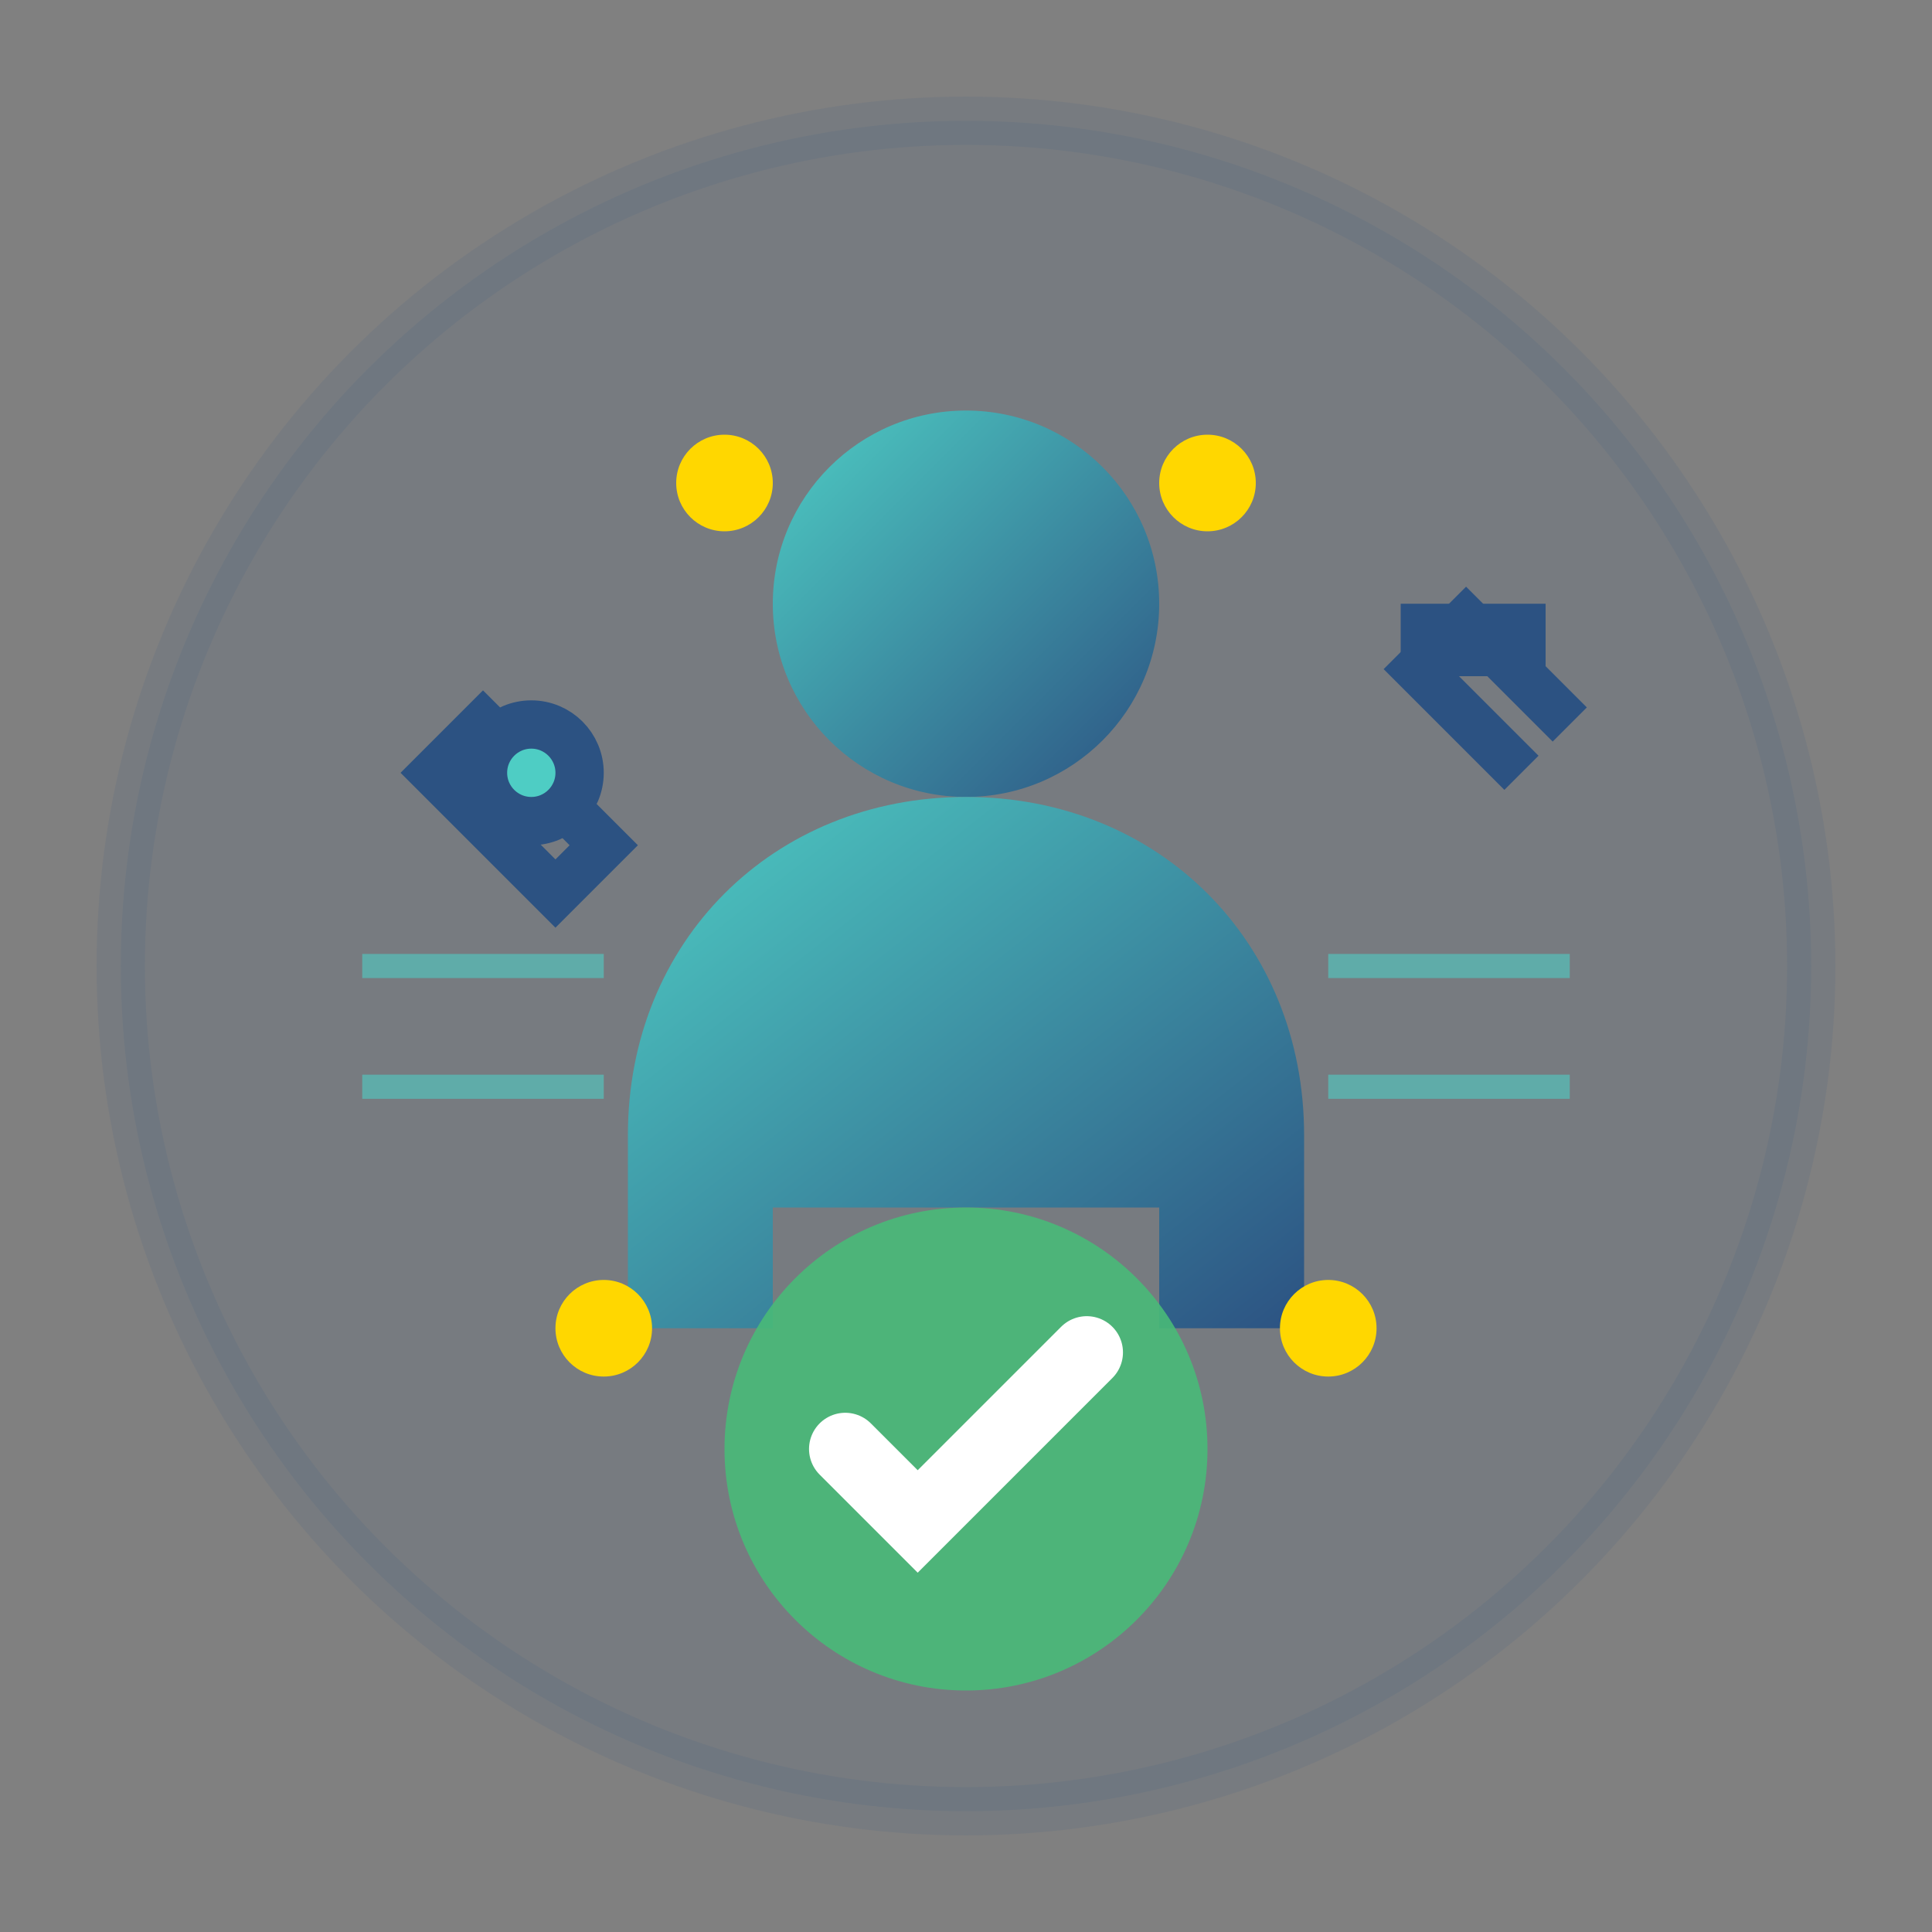 <svg xmlns="http://www.w3.org/2000/svg" viewBox="0 0 80 80" width="80" height="80">
    <rect x="0" y="0" width="80" height="80" fill="#808080" stroke="none"/>
    <defs>
        <linearGradient id="serviceGradient" x1="0%" y1="0%" x2="100%" y2="100%">
            <stop offset="0%" style="stop-color:#4ecdc4;stop-opacity:1" />
            <stop offset="100%" style="stop-color:#2c5282;stop-opacity:1" />
        </linearGradient>
    </defs>
    
    <!-- Background circle -->
    <circle cx="40" cy="40" r="35" fill="#2c5282" opacity="0.1" stroke="#2c5282" stroke-width="2"/>
    
    <!-- Service person silhouette -->
    <circle cx="40" cy="25" r="8" fill="url(#serviceGradient)"/>
    <path d="M40 33 C32 33 26 39 26 47 L26 55 L32 55 L32 50 L48 50 L48 55 L54 55 L54 47 C54 39 48 33 40 33 Z" 
          fill="url(#serviceGradient)"/>
    
    <!-- Service tools -->
    <g stroke="#2c5282" stroke-width="2" fill="none">
        <!-- Wrench -->
        <path d="M20 30 L25 35 L23 37 L18 32 Z"/>
        <circle cx="22" cy="32" r="2" fill="#4ecdc4"/>
        
        <!-- Screwdriver -->
        <line x1="60" y1="25" x2="65" y2="30"/>
        <line x1="58" y1="27" x2="63" y2="32"/>
        <rect x="59" y="26" width="4" height="1" fill="#4ecdc4"/>
    </g>
    
    <!-- Service excellence stars -->
    <g fill="#ffd700">
        <circle cx="30" cy="20" r="2"/>
        <circle cx="50" cy="20" r="2"/>
        <circle cx="25" cy="55" r="2"/>
        <circle cx="55" cy="55" r="2"/>
    </g>
    
    <!-- Quality checkmark -->
    <circle cx="40" cy="60" r="10" fill="#48bb78" opacity="0.9"/>
    <path d="M35 60 L38 63 L45 56" stroke="white" stroke-width="3" fill="none" stroke-linecap="round"/>
    
    <!-- Service lines -->
    <g stroke="#4ecdc4" stroke-width="1" opacity="0.6">
        <line x1="15" y1="45" x2="25" y2="45"/>
        <line x1="55" y1="45" x2="65" y2="45"/>
        <line x1="15" y1="40" x2="25" y2="40"/>
        <line x1="55" y1="40" x2="65" y2="40"/>
    </g>
</svg>
